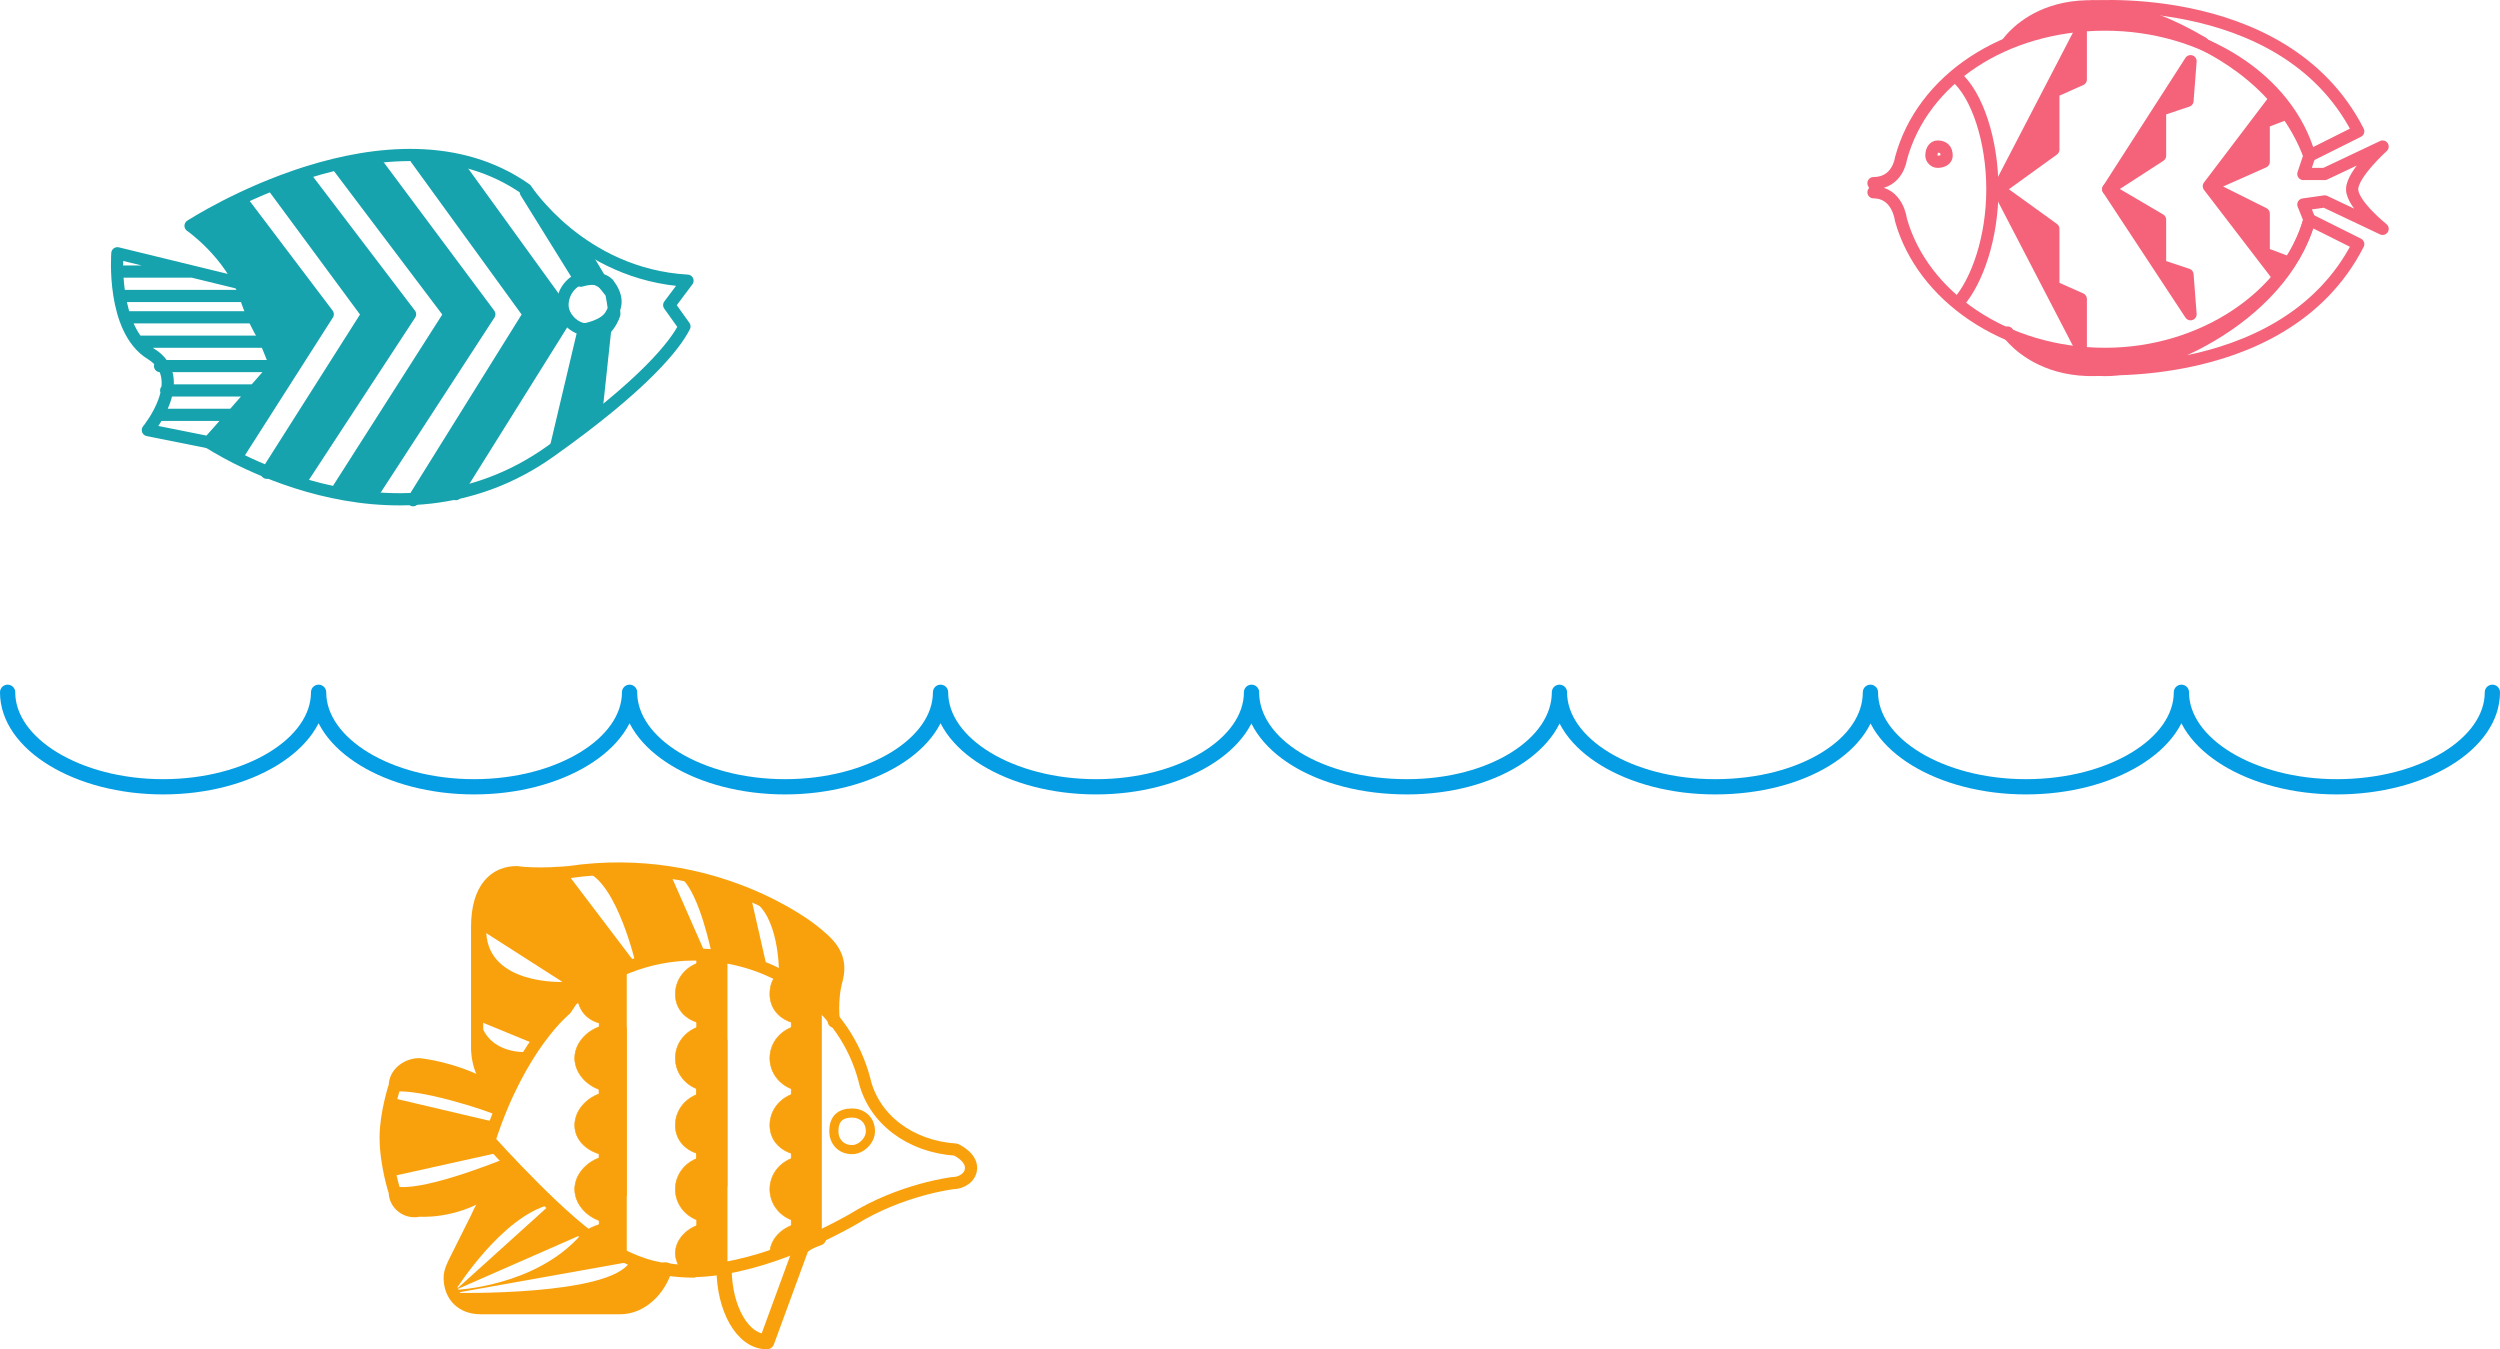 <svg xmlns="http://www.w3.org/2000/svg" width="615" height="331.927"><path fill="#f9a10d" fill-rule="evenodd" d="m205.125 250.552-.75-.75.75.75m-56.25-36.75s-1.5.75-4.5.75c7.5 3 12 22.5 12 22.5l-16.5-21.75c.75 0-4.5.75-11.25 0-10.5-.75-10.5 7.5-10.5 7.5s-.75 3.75-.75 25.5c0 22.5 7.5 19.5 7.5 19.5 0-.75 2.25-4.5 5.25-9-.75 0-9.75.75-12-7.5l12.75 5.25c3-3 7.5-8.25 10.5-11.25 5.25-6 17.25-10.5 32.25-10.5l-8.25-18.75-16.5-2.25m-29.25 15.75 18.75 12s-18 .75-18.75-12m85.5 12c1.5-8.25-2.25-10.5-2.25-10.5l-15-9-15.75-5.25-4.5-.75c4.5 3.75 7.5 18.75 7.5 18.75 6 0 11.25 2.25 13.5 3l-3.75-16.5c6.75 3.75 6.75 17.25 6.75 18 6.75 4.5 12 9.75 12.75 10.5 0 0 0-2.25.75-8.25m-50.25 69c-5.25 8.25-42.75 7.5-42.75 7.5l42-7.5c-4.5-2.25-8.25-4.5-8.25-4.5l-7.5-6.75-9-8.25h-1.5c-9 0-12.75 14.25-16.5 21.75-3 6.75 5.25 8.25 5.25 8.25h32.25c13.5 0 13.5-9 13.5-9-2.25.75-4.5 0-7.5-1.5m-19.5-14.25-23.25 21s11.25-18 23.25-21m7.5 7.5c-11.25 12.75-30.75 13.5-30.75 13.5l30.75-13.5"/><path fill="#f9a10d" fill-rule="evenodd" d="m122.625 274.552 1.5-5.25c-.75 0-9.75-3.75-9.75-3.75s-6.75-2.25-7.5-2.25l-5.25-.75-3 2.25-1.5 3.75c6-.75 22.5 4.5 25.5 6m-27 15 27-6-2.25-2.25 1.5-5.25-25.5-6v1.5l-.75 9s-.75 5.25 1.5 10.5l-1.5-1.5m28.5-4.5c-3.75 1.5-21 8.25-27 6.75 1.5 4.5.75 4.5 3 5.25 3 .75 6.75 0 9.75-.75 3.75-.75 6-1.5 11.25-3.75 4.5-2.25 6.75-2.25 6.75-2.25l-3.75-5.25"/><path fill="none" stroke="#f9a10d" stroke-linecap="round" stroke-linejoin="round" stroke-miterlimit="10" stroke-width="3.75" d="M178.125 312.052c0 9.75 4.5 18 10.5 18l8.25-22.5s0-1.5 4.5-3"/><path fill="none" stroke="#f9a10d" stroke-linecap="round" stroke-linejoin="round" stroke-miterlimit="10" stroke-width="3" d="M170.625 312.802c-4.5 0-9.75-.75-13.5-2.25-2.25-.75-8.25-3.75-8.25-3.75-9-4.5-28.5-26.25-28.5-26.25 7.5-23.25 18.75-32.25 18.75-32.25l1.5-2.25c8.25-6.75 18.75-11.25 30-11.25 21 0 37.5 13.5 42 30.75 2.25 9.75 11.25 16.5 22.5 17.25 1.5.75 3.75 2.25 3.75 4.5s-2.25 3.75-4.5 3.75c0 0-12.75 1.5-24.75 9-12 6.75-31.5 15-46.5 12"/><path fill="none" stroke="#f9a10d" stroke-linecap="round" stroke-linejoin="round" stroke-miterlimit="10" stroke-width="3" d="M205.125 251.302s-.75-5.25.75-10.5c1.5-6-2.25-9-6-12 0 0-24-19.5-60-14.25 0 0-7.5.75-12.75 0-5.25 0-9.75 3.75-9.75 13.5v30s0 9.75 7.5 10.5"/><path fill="none" stroke="#f9a10d" stroke-linecap="round" stroke-linejoin="round" stroke-miterlimit="10" stroke-width="3" d="M163.875 312.052c-1.5 5.25-6 9.75-11.25 9.75h-34.5c-4.5 0-7.5-3-7.5-7.5 0-1.5.75-3 1.5-4.5l5.25-10.5c3.75-9 12-9 12-9-1.5 0-9.75 3-9.75 3-8.25 5.25-16.5 4.5-16.5 4.5-3 .75-6-1.5-6-4.5 0 0-2.25-6.75-2.25-13.5 0-6 2.25-12.75 2.25-12.75 0-3 3-5.25 6-5.25 0 0 8.25.75 16.5 5.25 0 0 3.75 2.25 5.25 1.5"/><path fill="#f9a10d" fill-rule="evenodd" stroke="#f9a10d" stroke-linecap="round" stroke-linejoin="round" stroke-miterlimit="10" stroke-width=".12" d="M198.375 252.052c-5.25 0-9-3-9-7.5 0-2.25.75-3.75 1.5-4.5l2.25.75 6 4.5-.75 6.75c-5.25 0-9 3.75-9 8.25s3.75 8.25 9 8.25m0 15.75c-5.25 0-9-3-9-7.5s3.75-8.25 9-8.25m0 15.75c-5.25 0-9 3.75-9 8.25s3.75 8.25 9 8.25"/><path fill="#f9a10d" fill-rule="evenodd" d="M198.375 300.802c-5.25 0-9 3.75-9 7.5v.75l8.25-3 .75-.75v-4.5"/><path fill="none" stroke="#f9a10d" stroke-linecap="round" stroke-linejoin="round" stroke-miterlimit="10" stroke-width=".12" d="M198.375 300.802c-5.25 0-9 3.75-9 7.5v.75l8.25-3 .75-.75zm0 0"/><path fill="#f9a10d" fill-rule="evenodd" d="M194.625 306.802v-65.25l7.5 6v56.25l-7.5 3"/><path fill="none" stroke="#f9a10d" stroke-linecap="round" stroke-linejoin="round" stroke-miterlimit="10" stroke-width=".12" d="M194.625 306.802v-65.25l7.5 6v56.25zm0 0"/><path fill="#f9a10d" fill-rule="evenodd" stroke="#f9a10d" stroke-linecap="round" stroke-linejoin="round" stroke-miterlimit="10" stroke-width=".12" d="M150.375 252.052c-4.5 0-7.5-2.25-8.25-6l2.25-3 3.75-2.25 3-.75-.75 12c-4.5 0-9 3.75-9 8.25s4.5 8.25 9 8.25m0 15.75c-4.5 0-9-3-9-7.5s4.5-8.25 9-8.25m0 15.75c-4.5 0-9 3.75-9 8.25s4.5 8.25 9 8.25"/><path fill="none" stroke="#f9a10d" stroke-linecap="round" stroke-linejoin="round" stroke-miterlimit="10" stroke-width=".12" d="M143.625 303.802v-.75"/><path fill="#f9a10d" fill-rule="evenodd" d="M150.375 300.802c-2.25 0-4.5.75-6.75 2.25l3 2.25 3.75 2.25v-6.75"/><path fill="none" stroke="#f9a10d" stroke-linecap="round" stroke-linejoin="round" stroke-miterlimit="10" stroke-width=".12" d="M150.375 300.802c-2.25 0-4.5.75-6.75 2.25l3 2.25 3.75 2.25zm0 0"/><path fill="#f9a10d" fill-rule="evenodd" d="M147.375 306.052v-53.25h6.75v56.25l-6.75-3"/><path fill="none" stroke="#f9a10d" stroke-linecap="round" stroke-linejoin="round" stroke-miterlimit="10" stroke-width=".12" d="M147.375 306.052v-53.25h6.75v56.25zm0 0"/><path fill="#f9a10d" fill-rule="evenodd" stroke="#f9a10d" stroke-linecap="round" stroke-linejoin="round" stroke-miterlimit="10" stroke-width=".12" d="M175.125 252.052c-5.25 0-9-3-9-7.5s3.75-8.25 9-8.25m0 15.75c-5.25 0-9 3.75-9 8.25s3.75 8.25 9 8.25m0 15.75c-5.25 0-9-3-9-7.5s3.75-8.25 9-8.25m0 15.75c-5.25 0-9 3.75-9 8.25s3.75 8.25 9 8.25"/><path fill="#f9a10d" fill-rule="evenodd" d="M175.125 300.802c-5.25 0-9 3.75-9 7.5 0 1.5.75 3 1.5 4.5h2.25s5.25 0 5.25-.75v-11.25"/><path fill="none" stroke="#f9a10d" stroke-linecap="round" stroke-linejoin="round" stroke-miterlimit="10" stroke-width=".12" d="M175.125 300.802c-5.25 0-9 3.75-9 7.5 0 1.5.75 3 1.5 4.5h2.25s5.25 0 5.25-.75zm0 0"/><path fill="#f9a10d" fill-rule="evenodd" d="M171.375 312.802v-57h7.5v56.25l-7.5.75"/><path fill="none" stroke="#f9a10d" stroke-linecap="round" stroke-linejoin="round" stroke-miterlimit="10" stroke-width=".12" d="M171.375 312.802v-57h7.5v56.25zm0 0"/><path fill="#f9a10d" fill-rule="evenodd" d="M171.375 291.802v-57l7.5.75v56.25h-7.5"/><path fill="none" stroke="#f9a10d" stroke-linecap="round" stroke-linejoin="round" stroke-miterlimit="10" stroke-width=".12" d="M171.375 291.802v-57l7.5.75v56.25zm0 0"/><path fill="#f9a10d" fill-rule="evenodd" d="M147.375 294.052v-52.5l6.75-3.75v56.25h-6.75"/><path fill="none" stroke="#f9a10d" stroke-linecap="round" stroke-linejoin="round" stroke-miterlimit="10" stroke-width=".12" d="M147.375 294.052v-52.5l6.75-3.75v56.25zm0 0"/><path fill="none" stroke="#f9a10d" stroke-linecap="round" stroke-linejoin="round" stroke-miterlimit="10" stroke-width="2.25" d="M209.625 282.802c-3 0-4.5-2.25-4.5-4.5 0-3 1.5-4.5 4.5-4.5 2.25 0 4.5 1.5 4.5 4.5 0 2.25-2.25 4.5-4.5 4.5zm0 0"/><path fill="none" stroke="#f4637a" stroke-linecap="round" stroke-linejoin="round" stroke-miterlimit="10" stroke-width="3" d="M493.875 10.552s13.5-20.25 48 0"/><path fill="none" stroke="#f4637a" stroke-linecap="round" stroke-linejoin="round" stroke-miterlimit="10" stroke-width="3" d="M578.625 46.552c0 3.75 7.5 9.75 7.5 9.75l-14.25-6.75-5.25.75 1.5 3.75c-5.25 18.75-26.25 33-50.25 33-24.75 0-45-14.25-50.25-33 0 0-.75-6.75-6.75-6.75l.75-.75-.75-1.5c6 0 6.75-6 6.75-6 5.25-19.5 25.5-33 50.25-33 24 0 45 13.5 50.25 32.25l-1.5 4.5h5.25l14.25-6.75s-7.5 6.75-7.5 10.5"/><path fill="none" stroke="#f4637a" stroke-linecap="round" stroke-linejoin="round" stroke-miterlimit="10" stroke-width="3" d="M514.875 1.552c-6 .75 46.5-6 65.25 30.75l-12 6c-12.75-33.75-58.5-36-53.25-36.75Zm0 89.25c-6.75-.75 46.5 6 65.25-30.75l-12-6c-6.75 24.75-39.75 39-53.25 36.75zm0 0"/><path fill="none" stroke="#f4637a" stroke-linecap="round" stroke-linejoin="round" stroke-miterlimit="10" stroke-width="3" d="M493.875 81.802s13.5 20.25 48 .75m-60-8.25c4.5-5.25 8.25-15.75 8.25-27.75s-3.75-23.25-9-27.75m-4.5 21c1.5 0 2.25-.75 2.25-1.5 0-1.5-.75-2.25-2.25-2.25-.75 0-1.5.75-1.5 2.25 0 .75.75 1.5 1.5 1.5zm0 0"/><path fill="#f4637a" fill-rule="evenodd" d="m491.625 46.552 20.25-39v12l-6.75 3v14.25l-13.5 9.75"/><path fill="none" stroke="#f4637a" stroke-linecap="round" stroke-linejoin="round" stroke-miterlimit="10" stroke-width="3" d="m491.625 46.552 20.25-39v12l-6.75 3v14.25zm0 0"/><path fill="#f4637a" fill-rule="evenodd" d="m491.625 46.552 20.25 39v-12l-6.75-3v-14.25l-13.5-9.75"/><path fill="none" stroke="#f4637a" stroke-linecap="round" stroke-linejoin="round" stroke-miterlimit="10" stroke-width="3" d="m491.625 46.552 20.25 39v-12l-6.75-3v-14.25zm0 0"/><path fill="#f4637a" fill-rule="evenodd" stroke="#f4637a" stroke-linecap="round" stroke-linejoin="round" stroke-miterlimit="10" stroke-width="3" d="m562.875 27.802-6 2.25v9.75l-13.5 6 16.5-21.75m3 40.5-6-2.25v-9.75l-13.5-6.75 17.25 22.5"/><path fill="#f4637a" fill-rule="evenodd" d="m518.625 46.552 20.25-31.5-.75 9.75-6.75 2.25v11.25l-12.75 8.25"/><path fill="none" stroke="#f4637a" stroke-linecap="round" stroke-linejoin="round" stroke-miterlimit="10" stroke-width="3" d="m518.625 46.552 20.25-31.5-.75 9.75-6.75 2.25v11.25zm0 0"/><path fill="#f4637a" fill-rule="evenodd" d="m518.625 46.552 20.25 30.75-.75-9.75-6.75-2.25v-11.25l-12.75-7.5"/><path fill="none" stroke="#f4637a" stroke-linecap="round" stroke-linejoin="round" stroke-miterlimit="10" stroke-width="3" d="m518.625 46.552 20.25 30.75-.75-9.75-6.75-2.25v-11.25zm-18.75-39s13.5-6.75 27.75-2.25m-29.25 79.5s9 6.75 29.25 2.25"/><path fill="none" stroke="#059de3" stroke-linecap="round" stroke-linejoin="round" stroke-miterlimit="10" stroke-width="3.75" d="M1.875 170.302c0 12.75 17.25 23.25 38.25 23.25s38.25-10.5 38.25-23.25m76.5 0c0 12.75-17.25 23.25-38.25 23.25s-38.25-10.5-38.25-23.25m76.5 0c0 12.75 17.25 23.25 38.25 23.25s38.25-10.5 38.25-23.25m76.5 0c0 12.75-17.25 23.25-38.25 23.25s-38.25-10.5-38.25-23.25m76.5 0c0 12.75 16.5 23.25 38.25 23.25 21 0 37.5-10.5 37.5-23.25m76.5 0c0 12.75-16.5 23.25-38.25 23.25-21 0-38.25-10.5-38.25-23.25m76.5 0c0 12.75 17.25 23.25 38.25 23.25s38.25-10.5 38.25-23.25m76.5 0c0 12.75-17.25 23.25-38.25 23.25s-38.25-10.5-38.25-23.25"/><path fill="none" stroke="#17a3ae" stroke-linecap="round" stroke-linejoin="round" stroke-miterlimit="10" stroke-width="3" d="m58.125 112.552 22.5-35.25-21-27.75"/><path fill="none" stroke="#17a3ae" stroke-linecap="round" stroke-linejoin="round" stroke-miterlimit="10" stroke-width="3" d="M168.375 80.302c-2.25 4.5-9.75 14.25-33 30.75-39 27.75-84-2.25-84-2.25l18-19.5s-6-6.75-9-16.5c-3.75-10.5-13.5-17.25-13.5-17.25s49.5-32.25 82.5-9c0 0 13.5 21 39.75 22.5l-4.5 6zm0 0"/><path fill="#17a3ae" fill-rule="evenodd" d="m145.125 64.552 2.25 3.75 3 3.75s.75 3.75.75 5.25c-.75 2.25-2.25 3.75-2.25 3.75l-2.25 21-4.5 3-5.25 4.5 6.75-28.5s5.25-.75 6.75-3.75c1.5-2.25 1.5-4.5-.75-7.5-2.25-2.25-6.75-.75-6.75-.75l-13.5-21.75 15.75 17.25"/><path fill="none" stroke="#17a3ae" stroke-linecap="round" stroke-linejoin="round" stroke-miterlimit="10" stroke-width="3" d="m145.125 64.552 2.25 3.75 3 3.75s.75 3.75.75 5.25c-.75 2.25-2.25 3.75-2.25 3.75l-2.25 21-4.5 3-5.25 4.5 6.75-28.5s5.25-.75 6.75-3.75c1.5-2.25 1.5-4.5-.75-7.5-2.25-2.25-6.75-.75-6.75-.75l-13.5-21.75zm-77.25 25.5-8.25-20.25-30.75-7.5s-1.5 18.75 8.25 24.75-.75 18.75-.75 18.75l15 3zm-38.25-17.25h30.75m-31.5-6h18m-15.75 11.25h30.75m-27.75 6h30.75m-25.5 6h30m-28.5 6h22.5m-24 6h18.75"/><path fill="#17a3ae" fill-rule="evenodd" stroke="#17a3ae" stroke-linecap="round" stroke-linejoin="round" stroke-miterlimit="10" stroke-width="3" d="m91.125 122.302 29.25-45-28.5-38.25-9 1.5 27.75 36.75-27.75 43.5"/><path fill="#17a3ae" fill-rule="evenodd" stroke="#17a3ae" stroke-linecap="round" stroke-linejoin="round" stroke-miterlimit="10" stroke-width="3" d="m112.125 121.552 26.25-42-.75-2.25v-2.25l-25.5-35.25-9.75-.75 27.75 38.25-28.5 45.75m-36-6.75 24.75-39-23.25-31.5 7.5-3 26.25 34.5-27 41.25"/><path fill="#17a3ae" fill-rule="evenodd" d="m58.125 112.552 22.5-35.25-21-27.75-11.25 6 7.5 7.5 5.25 9.75 8.25 16.5-17.25 19.5 6 3.75"/><path fill="none" stroke="#17a3ae" stroke-linecap="round" stroke-linejoin="round" stroke-miterlimit="10" stroke-width="3" d="M144.375 81.052c3.75 0 6.75-3 6.75-6 0-3.75-3-6.75-6.75-6.75-3 0-6 3-6 6.75 0 3 3 6 6 6zm0 0"/></svg>
